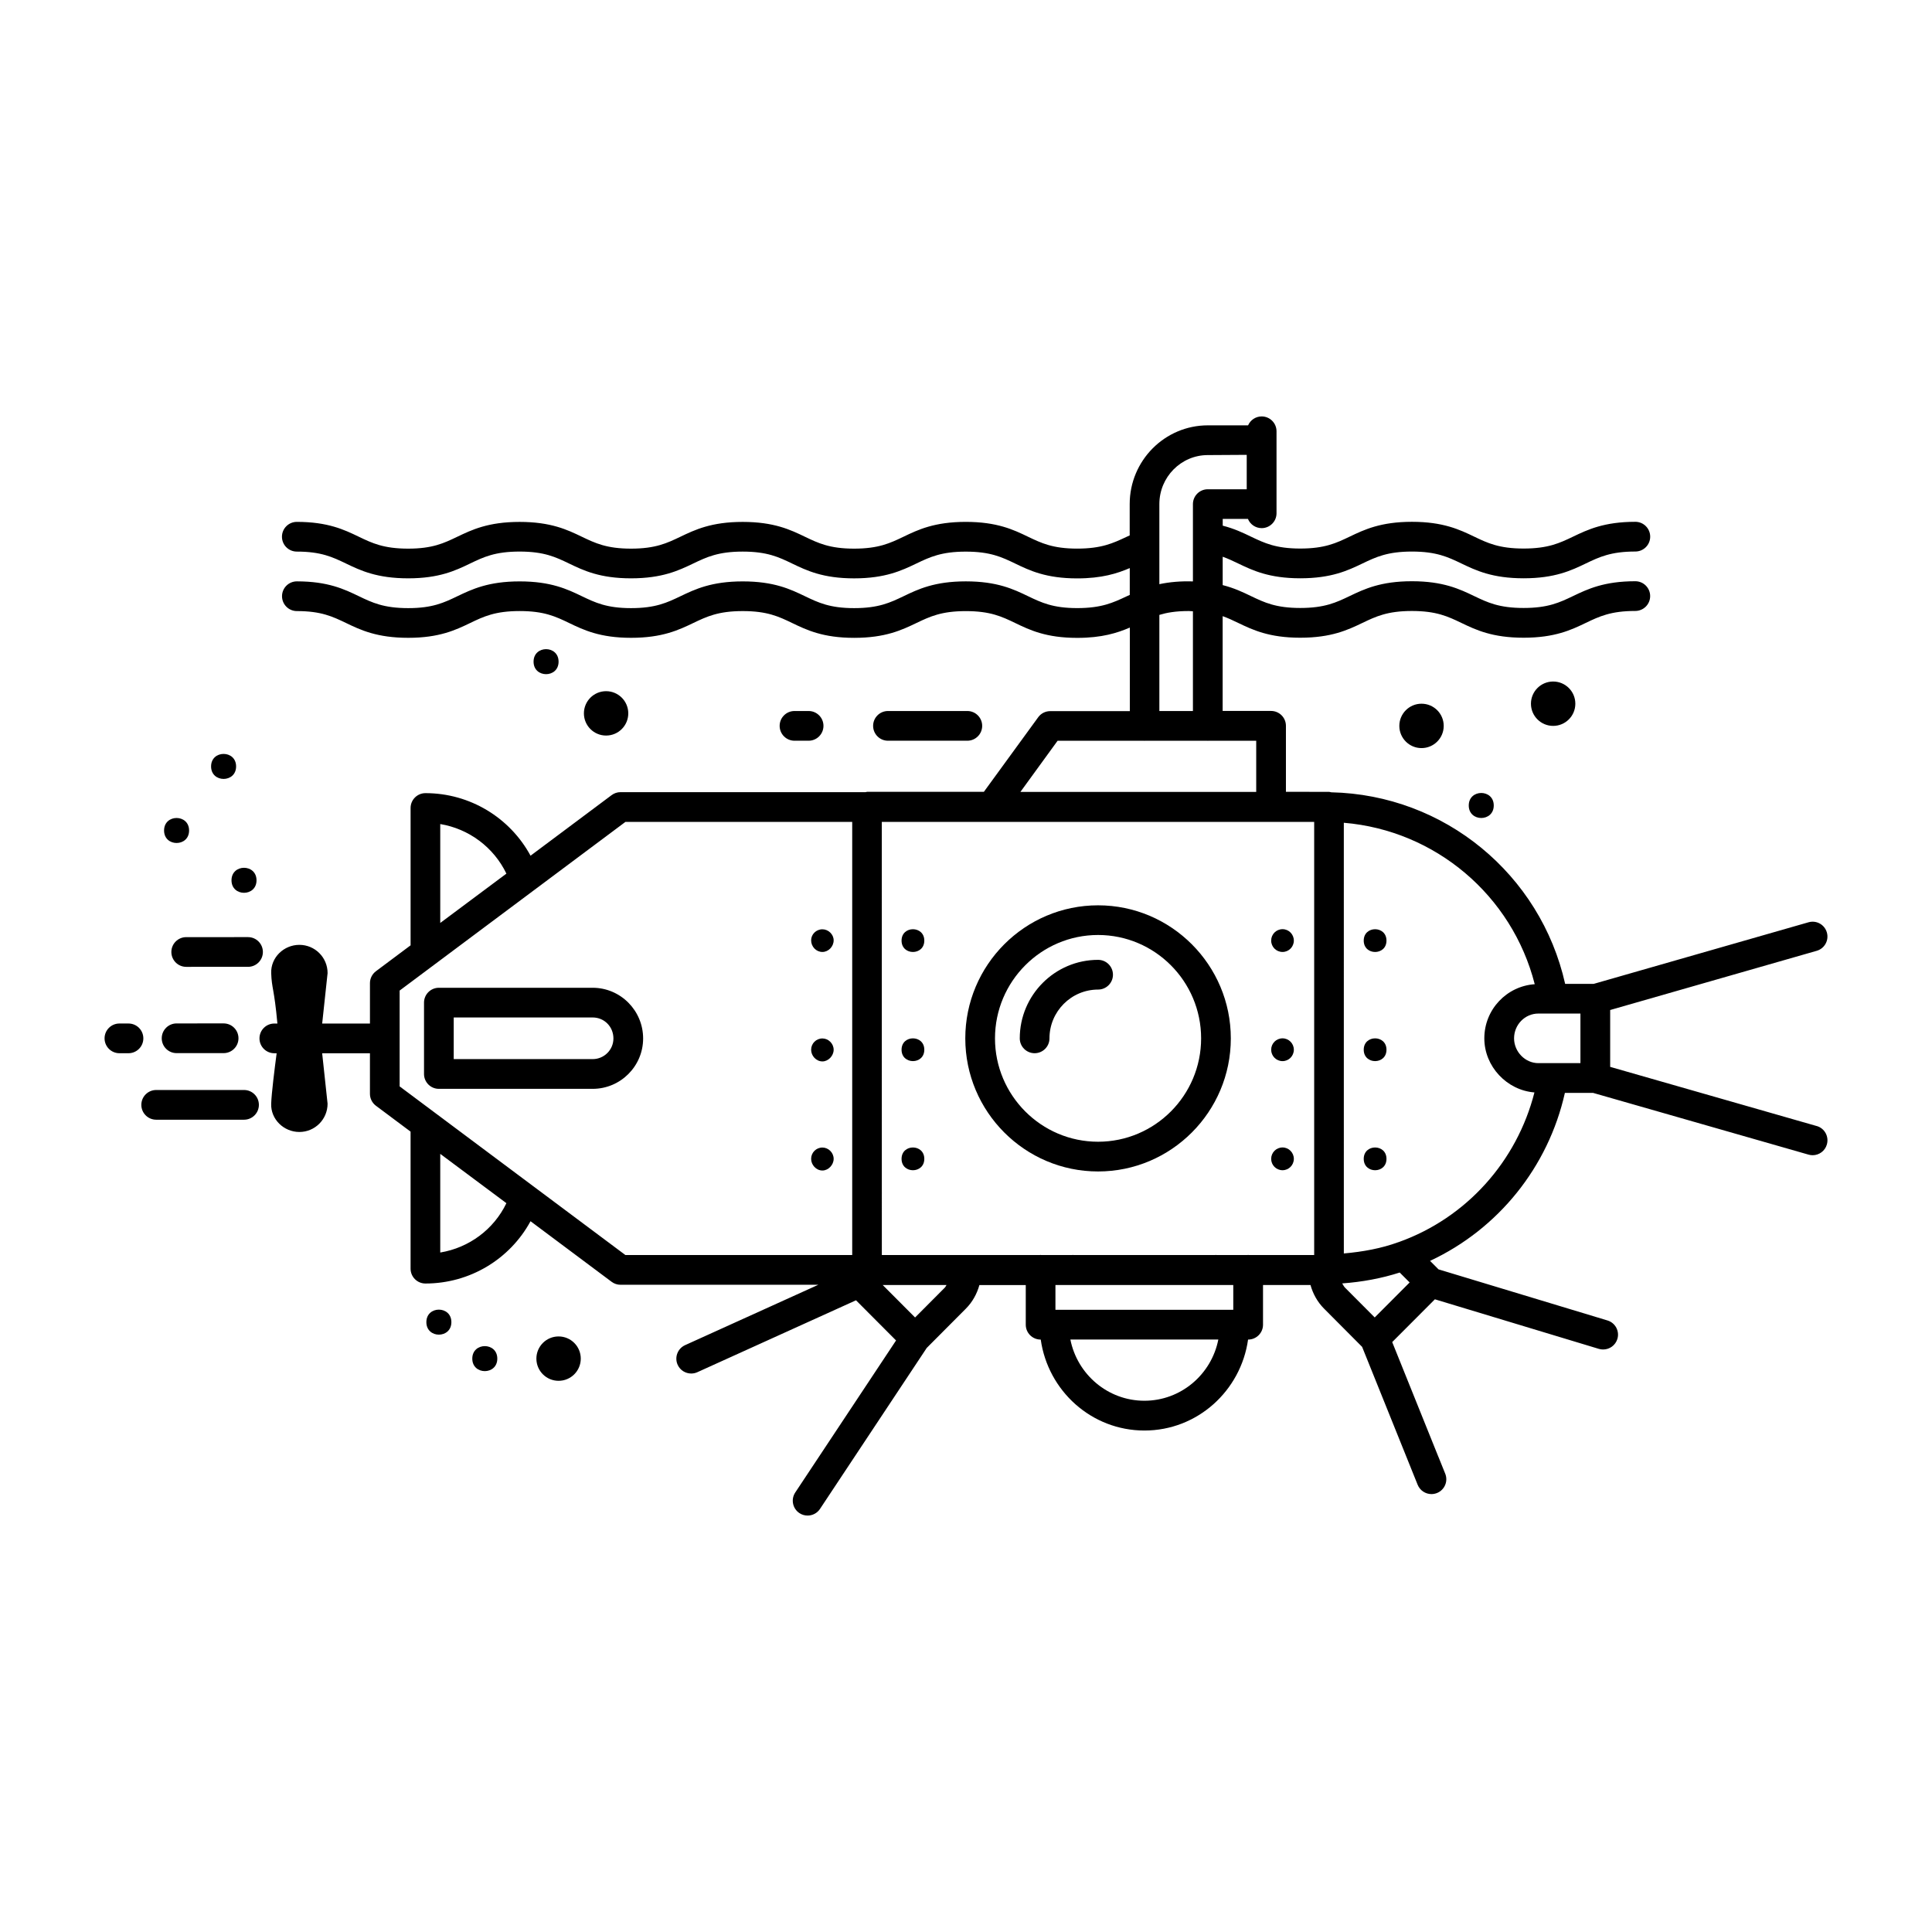 <?xml version="1.0" encoding="UTF-8"?>
<!-- Uploaded to: ICON Repo, www.iconrepo.com, Generator: ICON Repo Mixer Tools -->
<svg fill="#000000" width="800px" height="800px" version="1.1" viewBox="144 144 512 512" xmlns="http://www.w3.org/2000/svg">
 <g>
  <path d="m178.05 415.24h-2.402c-2.172 0-3.938 1.762-3.938 3.938 0 2.172 1.762 3.938 3.938 3.938h2.402c2.172 0 3.938-1.762 3.938-3.938 0-2.172-1.758-3.938-3.938-3.938z"/>
  <path d="m435 454.45c19.398 0 35.18-15.824 35.18-35.266 0-19.445-15.785-35.266-35.18-35.266-19.406 0-35.188 15.824-35.188 35.266s15.785 35.266 35.188 35.266zm0-62.668c15.059 0 27.309 12.289 27.309 27.395s-12.25 27.395-27.309 27.395-27.316-12.297-27.316-27.395c0.004-15.098 12.258-27.395 27.316-27.395z"/>
  <path d="m422.12 419.18c0-7.133 5.777-12.934 12.887-12.934 2.172 0 3.938-1.762 3.938-3.938 0-2.172-1.762-3.938-3.938-3.938-11.445 0-20.758 9.336-20.758 20.805 0 2.172 1.762 3.938 3.938 3.938 2.172 0 3.934-1.762 3.934-3.934z"/>
  <path d="m483.89 396.28c1.645 0 2.992-1.355 2.992-3.016 0-1.668-1.348-3.023-2.992-3.023-1.676 0-3.016 1.355-3.016 3.023 0 1.664 1.34 3.016 3.016 3.016z"/>
  <path d="m483.89 425.21c1.645 0 2.992-1.355 2.992-3.023 0-1.66-1.348-3.016-2.992-3.016-1.676 0-3.016 1.355-3.016 3.016 0 1.664 1.34 3.023 3.016 3.023z"/>
  <path d="m483.89 454.12c1.645 0 2.992-1.348 2.992-3.016 0-1.652-1.348-3.016-2.992-3.016-1.676 0-3.016 1.355-3.016 3.016 0 1.672 1.34 3.016 3.016 3.016z"/>
  <path d="m511.43 393.27c0 4.019-6.027 4.019-6.027 0 0-4.023 6.027-4.023 6.027 0"/>
  <path d="m511.43 422.19c0 4.019-6.027 4.019-6.027 0 0-4.023 6.027-4.023 6.027 0"/>
  <path d="m511.43 451.11c0 4.019-6.027 4.019-6.027 0 0-4.023 6.027-4.023 6.027 0"/>
  <path d="m388.95 393.27c0 4.019-6.027 4.019-6.027 0 0-4.023 6.027-4.023 6.027 0"/>
  <path d="m388.95 422.19c0 4.019-6.027 4.019-6.027 0 0-4.023 6.027-4.023 6.027 0"/>
  <path d="m388.95 451.11c0 4.019-6.027 4.019-6.027 0 0-4.023 6.027-4.023 6.027 0"/>
  <path d="m361.95 396.28c1.574 0 2.977-1.418 2.977-3.086 0-1.582-1.41-2.922-2.977-2.922-1.66 0-2.992 1.332-2.992 2.922 0 1.672 1.324 3.086 2.992 3.086z"/>
  <path d="m361.95 419.2c-1.66 0-2.992 1.332-2.992 3 0 1.582 1.324 3.086 2.992 3.086 1.574 0 2.977-1.496 2.977-3.086 0-1.664-1.41-3-2.977-3z"/>
  <path d="m361.95 448.11c-1.66 0-2.992 1.332-2.992 3 0 1.582 1.324 3.086 2.992 3.086 1.574 0 2.977-1.496 2.977-3.086 0-1.672-1.41-3-2.977-3z"/>
  <path d="m400.35 340.3c2.172 0 3.938-1.762 3.938-3.938 0-2.172-1.762-3.938-3.938-3.938h-21.027c-2.172 0-3.938 1.762-3.938 3.938 0 2.172 1.762 3.938 3.938 3.938z"/>
  <path d="m358.29 340.3c2.172 0 3.938-1.762 3.938-3.938 0-2.172-1.762-3.938-3.938-3.938h-3.738c-2.172 0-3.938 1.762-3.938 3.938 0 2.172 1.762 3.938 3.938 3.938z"/>
  <path d="m301.06 405.77h-40.754c-2.172 0-3.938 1.762-3.938 3.938v18.91c0 2.172 1.762 3.938 3.938 3.938h40.754c7.375 0 13.375-5.992 13.375-13.352 0-7.406-6-13.434-13.375-13.434zm0 18.906h-36.82v-11.035h36.82c3.086 0 5.504 2.449 5.504 5.566 0 3.016-2.473 5.469-5.504 5.469z"/>
  <path d="m193.35 392.35c-2.172 0-3.938 1.762-3.938 3.938 0 2.172 1.762 3.938 3.938 3.938l16.379-0.004c2.172 0 3.938-1.762 3.938-3.938 0-2.172-1.762-3.938-3.938-3.938z"/>
  <path d="m190.8 423.09h12.461c2.172 0 3.938-1.762 3.938-3.938 0-2.172-1.762-3.938-3.938-3.938l-12.461 0.004c-2.172 0-3.938 1.762-3.938 3.938 0 2.172 1.754 3.934 3.938 3.934z"/>
  <path d="m208.67 432.86h-23.277c-2.172 0-3.938 1.762-3.938 3.938 0 2.172 1.762 3.938 3.938 3.938h23.277c2.172 0 3.938-1.762 3.938-3.938 0-2.172-1.758-3.938-3.938-3.938z"/>
  <path d="m625.44 442.41-54.727-15.68v-15.066l54.727-15.688c2.094-0.598 3.297-2.777 2.699-4.863-0.598-2.086-2.754-3.297-4.863-2.699l-56.922 16.32h-7.574c-6.512-29.031-31.984-50.113-61.992-50.766-0.188-0.031-0.371-0.117-0.566-0.117l-11.438-0.012v-17.492c0-2.172-1.762-3.938-3.938-3.938h-12.832v-25.121c1.434 0.512 2.723 1.117 4.102 1.785 3.832 1.836 8.188 3.93 16.453 3.93 8.297 0 12.648-2.086 16.5-3.93 3.535-1.691 6.598-3.156 13.098-3.156 6.504 0 9.566 1.465 13.098 3.156 3.84 1.844 8.203 3.93 16.5 3.93s12.66-2.086 16.508-3.938c3.535-1.691 6.598-3.156 13.098-3.156 2.172 0 3.938-1.762 3.938-3.938 0-2.172-1.762-3.938-3.938-3.938-8.297 0-12.648 2.086-16.5 3.93-3.535 1.691-6.598 3.156-13.105 3.156-6.504 0-9.566-1.465-13.098-3.156-3.84-1.844-8.203-3.93-16.5-3.93-8.297 0-12.648 2.086-16.5 3.93-3.535 1.691-6.598 3.156-13.098 3.156-6.473 0-9.516-1.465-13.043-3.148-2.109-1.016-4.434-2.133-7.504-2.914v-7.519c1.434 0.512 2.723 1.117 4.102 1.785 3.832 1.836 8.188 3.93 16.453 3.93 8.297 0 12.648-2.086 16.5-3.93 3.535-1.691 6.598-3.156 13.098-3.156 6.504 0 9.566 1.465 13.098 3.156 3.84 1.844 8.203 3.93 16.5 3.93s12.66-2.086 16.508-3.938c3.535-1.691 6.598-3.156 13.098-3.156 2.172 0 3.938-1.762 3.938-3.938 0-2.172-1.762-3.938-3.938-3.938-8.297 0-12.648 2.086-16.5 3.93-3.535 1.691-6.598 3.156-13.105 3.156-6.504 0-9.566-1.465-13.098-3.156-3.84-1.844-8.203-3.93-16.5-3.93s-12.648 2.086-16.5 3.93c-3.535 1.691-6.598 3.156-13.098 3.156-6.473 0-9.516-1.465-13.043-3.148-2.109-1.016-4.434-2.133-7.504-2.914v-1.789h6.684c0.59 1.434 1.992 2.441 3.637 2.441 2.172 0 3.938-1.762 3.938-3.938v-21.727c0-2.172-1.762-3.938-3.938-3.938-1.613 0-2.992 0.977-3.598 2.363h-10.672c-11.414 0-20.703 9.359-20.703 20.859v8.312c-0.277 0.133-0.559 0.242-0.836 0.379-3.551 1.668-6.621 3.117-13.09 3.117-6.453 0-9.492-1.465-13.012-3.148-3.84-1.852-8.203-3.938-16.508-3.938-8.297 0-12.66 2.086-16.5 3.938-3.543 1.691-6.598 3.156-13.098 3.156-6.453 0-9.492-1.465-13.012-3.148-3.848-1.852-8.203-3.938-16.508-3.938-8.297 0-12.648 2.086-16.5 3.93-3.543 1.691-6.598 3.156-13.098 3.156-6.453 0-9.492-1.465-13.012-3.148-3.848-1.852-8.203-3.938-16.508-3.938-8.305 0-12.668 2.094-16.516 3.938-3.519 1.684-6.559 3.148-13.004 3.148-6.519 0-9.566-1.465-13.105-3.164-3.832-1.844-8.172-3.93-16.414-3.93-2.172 0-3.938 1.762-3.938 3.938 0 2.172 1.762 3.938 3.938 3.938 6.453 0 9.492 1.465 13.004 3.148 3.848 1.852 8.203 3.938 16.516 3.938 8.242 0 12.586-2.086 16.414-3.93 3.535-1.699 6.59-3.164 13.105-3.164 6.512 0 9.566 1.465 13.098 3.164 3.832 1.844 8.172 3.93 16.422 3.93 8.297 0 12.648-2.086 16.5-3.93 3.543-1.691 6.598-3.156 13.098-3.156 6.512 0 9.566 1.465 13.098 3.164 3.832 1.844 8.172 3.93 16.422 3.93 8.289 0 12.648-2.086 16.5-3.93 3.543-1.691 6.598-3.156 13.105-3.156 6.512 0 9.566 1.465 13.098 3.164 3.824 1.844 8.172 3.93 16.422 3.93 6.527 0 10.598-1.301 13.934-2.731v7.109c-0.277 0.133-0.559 0.242-0.836 0.379-3.551 1.668-6.621 3.117-13.09 3.117-6.453 0-9.492-1.465-13.012-3.148-3.84-1.852-8.203-3.938-16.508-3.938-8.297 0-12.66 2.086-16.5 3.938-3.543 1.691-6.598 3.156-13.098 3.156-6.453 0-9.492-1.465-13.012-3.148-3.848-1.852-8.203-3.938-16.508-3.938-8.297 0-12.648 2.086-16.5 3.93-3.543 1.691-6.598 3.156-13.098 3.156-6.453 0-9.492-1.465-13.012-3.148-3.848-1.852-8.203-3.938-16.508-3.938-8.305 0-12.668 2.094-16.516 3.938-3.519 1.684-6.559 3.148-13.004 3.148-6.519 0-9.566-1.465-13.105-3.164-3.832-1.844-8.172-3.93-16.414-3.93-2.172 0-3.938 1.762-3.938 3.938 0 2.172 1.762 3.938 3.938 3.938 6.453 0 9.492 1.465 13.004 3.148 3.848 1.852 8.203 3.938 16.516 3.938 8.242 0 12.586-2.086 16.414-3.93 3.535-1.699 6.59-3.164 13.105-3.164 6.512 0 9.566 1.465 13.098 3.164 3.832 1.844 8.172 3.93 16.422 3.93 8.297 0 12.648-2.086 16.5-3.93 3.543-1.691 6.598-3.156 13.098-3.156 6.512 0 9.566 1.465 13.098 3.164 3.832 1.844 8.172 3.93 16.422 3.93 8.289 0 12.648-2.086 16.5-3.93 3.543-1.691 6.598-3.156 13.105-3.156 6.512 0 9.566 1.465 13.098 3.164 3.824 1.844 8.172 3.93 16.422 3.93 6.527 0 10.598-1.301 13.934-2.731v22.145h-21.105c-1.258 0-2.449 0.605-3.18 1.621l-14.398 19.766h-30.938c-0.148 0-0.277 0.07-0.418 0.086h-64.938c-0.852 0-1.676 0.277-2.356 0.789l-21.484 16.051c-5.465-10.086-16.074-16.578-27.852-16.578-2.172 0-3.938 1.762-3.938 3.938v36.391l-9.195 6.871c-0.984 0.746-1.574 1.914-1.574 3.148v10.707h-12.66l1.434-13.367c0-4.141-3.344-7.484-7.477-7.484-4.125 0-7.606 3.344-7.469 7.484 0.141 4.133 0.789 3.992 1.645 13.367h-0.812c-2.172 0-3.938 1.762-3.938 3.938 0 2.172 1.762 3.938 3.938 3.938h0.613c-0.551 4.18-1.348 10.555-1.449 13.367-0.148 4.133 3.344 7.496 7.469 7.496 4.133 0 7.477-3.352 7.477-7.496l-1.434-13.367h12.66v10.754c0 1.234 0.582 2.402 1.574 3.148l9.195 6.871v36.312c0 2.172 1.762 3.938 3.938 3.938 11.785 0 22.395-6.465 27.852-16.508l21.484 16.051c0.676 0.512 1.504 0.789 2.356 0.789h52.426l-35.312 16.004c-1.977 0.898-2.859 3.234-1.961 5.211 0.66 1.457 2.094 2.305 3.59 2.305 0.543 0 1.094-0.109 1.621-0.348l42.051-19.059 10.613 10.645-26.719 40.297c-1.195 1.812-0.699 4.258 1.109 5.457 0.668 0.449 1.426 0.652 2.172 0.652 1.273 0 2.527-0.621 3.281-1.762l28.285-42.66 10.375-10.414c1.762-1.77 2.945-3.953 3.582-6.25h12.289v10.508c0 2.172 1.762 3.938 3.938 3.938h0.031c1.922 13.586 13.445 24.105 27.48 24.105 14.02 0 25.543-10.516 27.465-24.105h0.023c2.172 0 3.938-1.762 3.938-3.938v-10.527h12.578c0.645 2.305 1.828 4.488 3.582 6.25l10.102 10.148 12.934 32.117v0.008l1.785 4.426c0.621 1.535 2.102 2.465 3.652 2.465 0.496 0 0.992-0.094 1.48-0.285 2.016-0.82 2.992-3.109 2.172-5.125l-1.785-4.426h-0.008l-12.258-30.449 11.312-11.336 43.453 13.137c0.379 0.117 0.762 0.164 1.141 0.164 1.691 0 3.25-1.094 3.769-2.793 0.629-2.078-0.543-4.273-2.629-4.902l-44.77-13.539-2.242-2.25c18.113-8.477 31.332-24.898 35.73-44.516h7.477l57.09 16.359c0.363 0.102 0.73 0.156 1.086 0.156 1.715 0 3.289-1.125 3.777-2.852 0.602-2.117-0.609-4.297-2.695-4.887zm-364.77-80.027c7.613 1.266 14.176 6.164 17.531 13.137l-17.531 13.074zm0 113.55v-26.145l17.531 13.066c-3.34 6.953-9.902 11.816-17.531 13.078zm231.6-114.12v114.78h-17.344c-0.055 0-0.102-0.031-0.156-0.031-0.055 0-0.102 0.023-0.156 0.031h-8.266c-0.055 0-0.094-0.031-0.148-0.031s-0.102 0.023-0.156 0.031h-37.574c-0.055 0-0.102-0.031-0.156-0.031-0.055 0-0.094 0.031-0.148 0.031h-8.258c-0.055 0-0.102-0.031-0.156-0.031-0.055 0-0.102 0.023-0.156 0.031h-41.902l-0.008-114.78zm-28.195-97.211 10.32-0.062v9.125l-10.32-0.004c-2.172 0-3.938 1.762-3.938 3.938v20.484c-3.172-0.109-6.219 0.156-8.895 0.73v-21.223c0-7.164 5.754-12.988 12.832-12.988zm-12.832 42.352c1.906-0.582 4.281-1.023 7.793-1.023 0.418 0 0.707 0.055 1.102 0.07v26.434h-8.895zm-26.969 33.352h22.898c0.047 0 0.086 0.023 0.133 0.023s0.086-0.023 0.133-0.023h16.508c0.047 0 0.086 0.023 0.133 0.023s0.086-0.023 0.133-0.023h12.699v13.555h-62.488zm-138.93 118.07-0.148-0.109-35.289-26.363v-25.395l59.828-44.691h60.109v114.78h-60.109zm109.04 26.859-7.879 7.91-8.582-8.605h16.918c-0.168 0.223-0.254 0.488-0.457 0.695zm52.891 29.977c-9.691 0-17.789-6.992-19.617-16.23h39.211c-1.816 9.246-9.91 16.23-19.594 16.23zm23.555-24.098h-47.129v-6.574h47.129zm37.484 2.023-7.879-7.902c-0.324-0.332-0.496-0.738-0.738-1.117 5.305-0.387 10.406-1.332 15.242-2.883l2.629 2.629zm6.402-19.98c-0.008 0-0.016 0-0.031 0.008-0.031 0.008-0.062 0.008-0.094 0.023-4.519 1.652-9.406 2.543-14.461 2.992l-0.004-114.14c24.27 2.023 44.594 19.238 50.594 42.785-7.438 0.504-13.359 6.707-13.359 14.344 0 7.469 5.992 13.77 13.281 14.336-4.652 18.246-17.996 33.227-35.926 39.648zm48.113-47.414h-11.148c-3.488 0-6.438-3.008-6.438-6.574 0-3.621 2.891-6.566 6.438-6.566h11.148z"/>
  <path d="m539.86 357.46c0 4.422-6.625 4.422-6.625 0 0-4.418 6.625-4.418 6.625 0"/>
  <path d="m275.79 504.05c0 4.418-6.629 4.418-6.629 0s6.629-4.418 6.629 0"/>
  <path d="m211.98 377.29c0 4.418-6.629 4.418-6.629 0 0-4.422 6.629-4.422 6.629 0"/>
  <path d="m194.11 364.09c0 4.418-6.629 4.418-6.629 0s6.629-4.418 6.629 0"/>
  <path d="m206.57 347.11c0 4.418-6.629 4.418-6.629 0s6.629-4.418 6.629 0"/>
  <path d="m263.62 494.38c0 4.422-6.629 4.422-6.629 0 0-4.418 6.629-4.418 6.629 0"/>
  <path d="m292.03 319.35c0 4.418-6.629 4.418-6.629 0 0-4.422 6.629-4.422 6.629 0"/>
  <path d="m526.6 336.37c0 3.25-2.633 5.883-5.883 5.883-3.246 0-5.879-2.633-5.879-5.883 0-3.246 2.633-5.879 5.879-5.879 3.25 0 5.883 2.633 5.883 5.879"/>
  <path d="m297.91 504.05c0 3.246-2.633 5.879-5.879 5.879-3.25 0-5.883-2.633-5.883-5.879 0-3.246 2.633-5.879 5.883-5.879 3.246 0 5.879 2.633 5.879 5.879"/>
  <path d="m561.48 330.49c0 3.246-2.633 5.879-5.879 5.879-3.25 0-5.883-2.633-5.883-5.879 0-3.246 2.633-5.879 5.883-5.879 3.246 0 5.879 2.633 5.879 5.879"/>
  <path d="m310.5 333.05c0 3.246-2.633 5.879-5.879 5.879s-5.879-2.633-5.879-5.879c0-3.246 2.633-5.879 5.879-5.879s5.879 2.633 5.879 5.879"/>
 </g>
</svg>